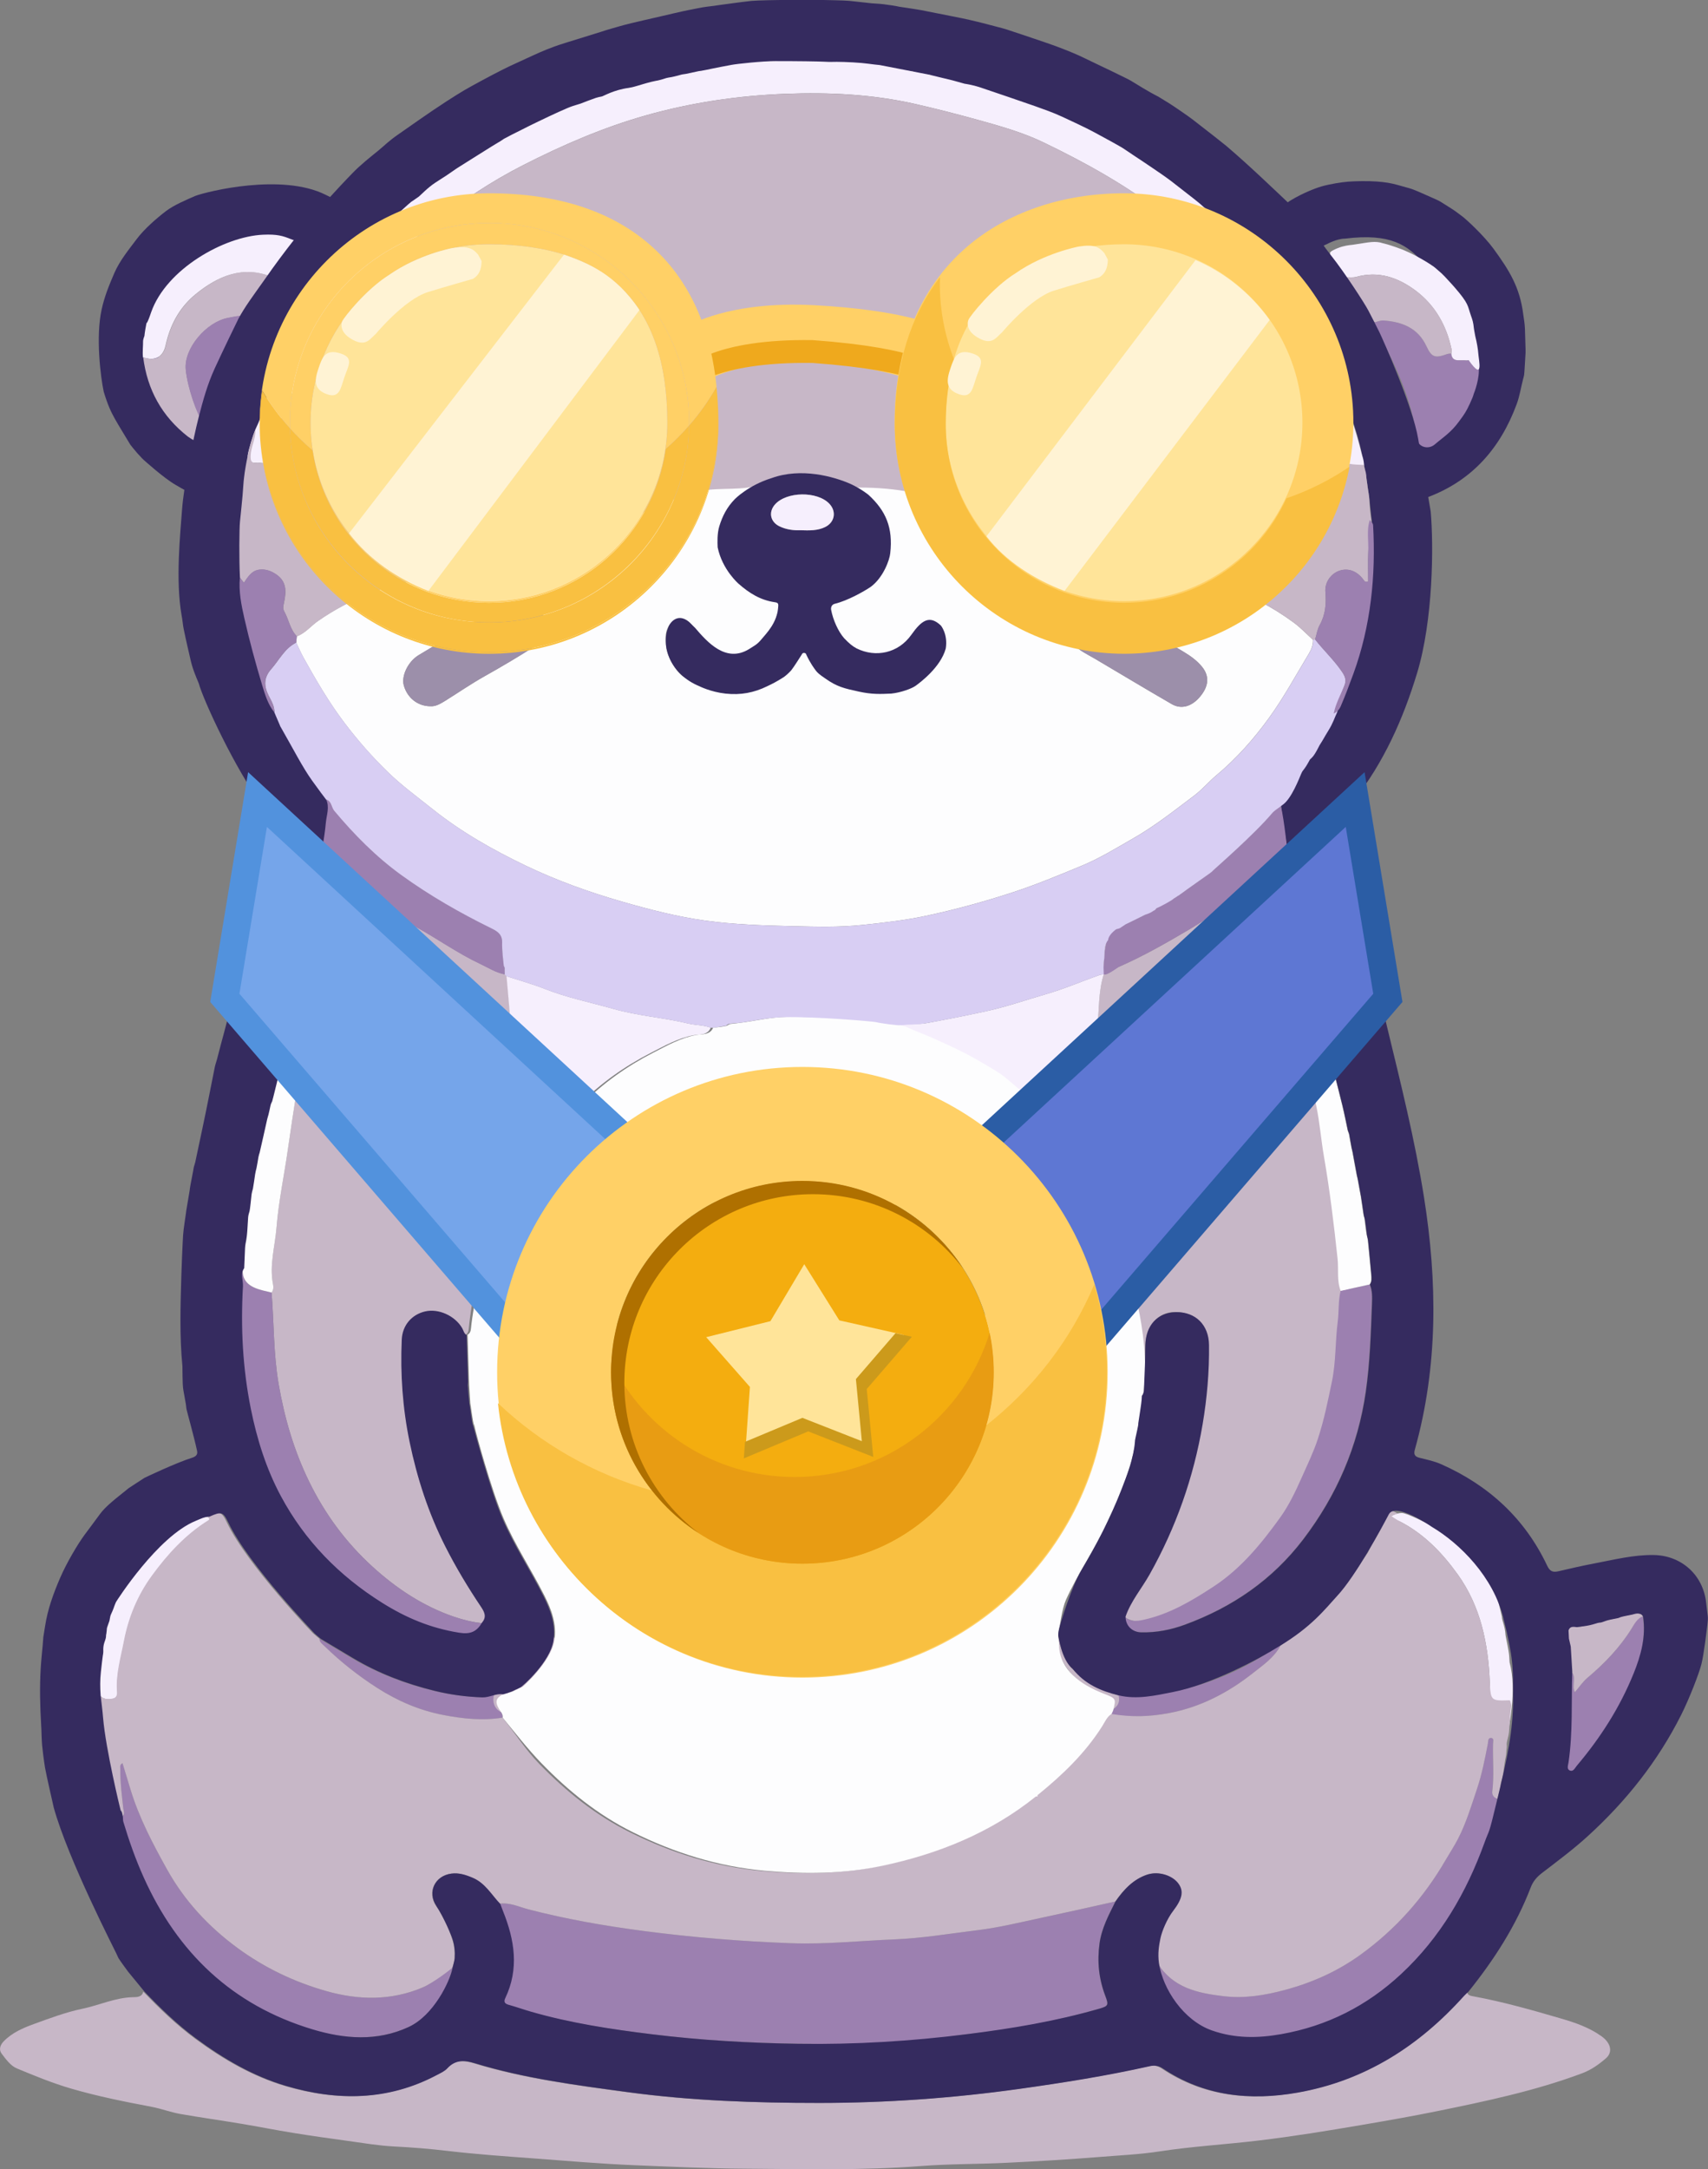 <?xml version="1.0" encoding="UTF-8"?>
<svg id="Layer_3" data-name="Layer 3" xmlns="http://www.w3.org/2000/svg" viewBox="0 0 497.29 631.42">
  <rect x="0" y="0" width="497.29" height="631.42" fill="#808080" stroke="none"/>
  <defs>
    <style>
      .cls-1 {
        fill: #9c8faa;
      }

      .cls-1, .cls-2, .cls-3, .cls-4, .cls-5, .cls-6, .cls-7, .cls-8, .cls-9, .cls-10, .cls-11, .cls-12, .cls-13, .cls-14, .cls-15, .cls-16 {
        stroke-width: 0px;
      }

      .cls-2 {
        fill: #cc9a1b;
      }

      .cls-3 {
        fill: #352b5f;
      }

      .cls-4 {
        fill: #d8cef3;
      }

      .cls-5 {
        fill: #e89c13;
      }

      .cls-6 {
        fill: #f6effd;
      }

      .cls-7 {
        fill: #f9c041;
      }

      .cls-8 {
        fill: #ffd066;
      }

      .cls-9 {
        fill: #efa91d;
      }

      .cls-10 {
        fill: #c7b7c7;
      }

      .cls-17 {
        fill: #5e77d3;
        stroke: #2b5da5;
      }

      .cls-17, .cls-18 {
        stroke-miterlimit: 10;
        stroke-width: 8px;
      }

      .cls-11 {
        fill: #f4ad0f;
      }

      .cls-12 {
        fill: #9c80b0;
      }

      .cls-18 {
        fill: #75a5ea;
        stroke: #5292dd;
      }

      .cls-13 {
        fill: #fff3d4;
      }

      .cls-14 {
        fill: #fdfdfe;
      }

      .cls-15 {
        fill: #ffe499;
      }

      .cls-16 {
        fill: #af7000;
      }
    </style>
  </defs>
  <g id="OSCAR_HIMSELF" data-name="OSCAR HIMSELF">
    <g id="Oscar_Left_Ear" data-name="Oscar Left Ear">
      <path class="cls-3" d="M58.98,125.97c-7.55-5.89-11.82-13.62-13.02-23.09-.17-1.45-.07-2.96.03-4.35.1-1.4.52-3.72,1.35-6.55,6.45-14.88,18.17-24.67,32.56-22.83,2.48.32,4.84,1.14,7.18,1.99.11.04.2.08.3.12,3.34-4.53,6.83-8.91,10.4-13.16-.76-.29-1.71-.77-3.02-1.42-12.75-6.34-34.35-.97-37.88.34-2.42,1.07-6.16,2.59-8.64,4.49s-6.18,5.06-8.44,8.08c-2.26,3.01-4.94,6.26-6.52,9.91s-2.86,6.84-3.67,10.5c-1.81,8.11-.3,19.92.6,24.07,1.25,4.08,2.14,5.87,3.24,7.85s2.94,4.91,4.4,7.37v.02c.8,1.08,1.78,2.17,2.01,2.47.23.29.65.71.97,1.05.31.34.55.65.98,1.02.43.37,5.88,5.32,9.35,7.31,2.09,1.19,4.1,2.5,6.47,3.1.08.02.15.05.23.07.27-5.95,1.08-11.8,2.36-17.52-.35-.17-.76-.44-1.25-.82Z"/>
      <path class="cls-10" d="M59.14,123.04c-.05.31-.1.63-.15.94-.03.8-.14.97-.26,1.58-.62,3.43-.88,3.71-4.02,1.53-7.55-5.89-11.82-13.62-13.02-23.09,3.43,1.22,5.83.02,6.59-3.45,1.31-5.94,4.01-11.05,8.77-14.93,6.49-5.28,13.79-8.52,22.29-4.94-2.54,3.8-5.08,7.59-7.61,11.39-1.77-.25-3.79.18-5.49.52-6.12,1.23-12.71,8.82-12.14,14.96.5,5.36,3.39,13.21,5.05,15.48Z"/>
      <path class="cls-6" d="M79.34,80.69c-8.5-3.58-15.87-.37-22.36,4.92-4.76,3.88-7.46,8.98-8.77,14.93-.76,3.46-3.17,4.67-6.59,3.45-.17-1.45.07-3.76.03-4.35s.14-1.16.4-1.86c.05-.74.48-3.26.58-3.63s.12.46,1.39-3.29c4.42-12.57,21.29-22.05,32.59-22.54,4.09-.18,5.74.34,8.05,1.27,4.1,1.66,4.38.49-.77,5.23-1.82,1.68-3.03,3.92-4.53,5.9Z"/>
      <path class="cls-12" d="M59.14,123.04c-1.78-2.26-4.58-10.16-5.08-15.53-.57-6.15,6.02-13.74,12.14-14.96,1.7-.34,3.81-.85,5.58-.6-2.29,4.78-4.65,9.54-6.86,14.36-2.15,4.69-3.84,9.54-4.8,14.63-.13.71-.13,1.61-.98,2.1Z"/>
    </g>
    <g id="Oscar_Right_Ear" data-name="Oscar Right Ear">
      <path class="cls-3" d="M385.16,71.64c.45-.3.98-.48,1.31-.65,0,0,2.82-1.53,5.15-1.53,13.27-1.64,18.21,1.88,22.89,7.18,8.1,8.89,11.14,15.31,11.89,20.05,3.83,16.16-5.48,25.62-5.48,25.62-2.04,2.53-3.95,4.09-7.06,5.72-1.04.42-1.95.65-2.65.54,1.32,5.54,2.39,11.11,3.24,16.69.25-.15.54-.27.86-.39,13.16-4.82,21.49-14.29,26.27-27.21.9-2.43,1.26-4.98,1.91-7.46,0,0,.16-.43.26-1.06.1-.63.28-4.28.42-6.42,0-.35,0-.71,0-1.06-.06-1.98-.14-4.39-.18-5.95-.05-1.57-.39-3.39-.49-4.2-.99-7.88-4.05-12.78-8.64-19.08-2.79-3.83-7.95-8.59-9.13-9.46-1.18-.87-2.12-1.65-3.93-2.75-1.81-1.11-2.51-1.65-3.35-2.01-.84-.36-2.67-1.21-3.53-1.57s-3.11-1.43-4.53-1.83-1.67-.47-3.5-.98c-1.83-.51-3.53-.81-6-.99-2.46-.19-6.41-.12-8.37.04-1.97.16-5.33.69-7.74,1.38s-7.12,2.69-10.27,4.9c-.1.07-.2.11-.3.14,3.98,3.9,7.62,8.03,10.95,12.36Z"/>
      <path class="cls-12" d="M427.84,117.73c-.89,1.93-1.42,2.78-2.98,4.86-2.42,3.36-4.68,4.67-7.15,6.8-1.93,1.62-4.85.71-5.16-1.68-1.43-11.16-6.11-21.11-11.24-30.91-.49-.93-1.26-1.8-1.08-2.99.89-.19,1.79-.59,2.65-.52,5.36.41,9.94,2.17,12.42,7.46,1.53,3.28,2.46,3.58,6.07,2.3.37-.13.81-.1,1.21-.15.08,1.38.8,2.01,2.19,1.97.96-.03,1.93.03,2.9.04,1.02.35,2.84,1.81,2.84,1.81.43,3.21-1.28,7.65-1.44,7.97-.19.71-.34,1.12-1.22,3.05Z"/>
      <path class="cls-6" d="M388.54,76.41c-.42-.57-.9-1.11-1.06-1.32s-.23-.97-.23-1.46,1.59-1.13,2.23-1.4c1.72-.69,3.19-.87,4.29-.97.42-.06.83-.13,1.25-.19,3.54-.52,5.37-1.03,7.66-.25.51.14,1.22.31,1.22.31,0,0,1.48.45,2.27.73.36.11.32.13.98.36,4.59,1.57,9.59,4.87,10.23,5.36s.66.52.94.77c2.25,1.88,2.5,2.39,4.33,4.32.25.29.57.63.82.92,4.27,4.92,3.78,5.36,4.79,8.25.47,1.34.68,1.88.88,3.82.07.65.15.74.38,2.14.53,2.14.8,3.88.89,5.1.15,2.12,1.62,8.19-2.76,2-.97-.02-1.93-.08-2.9-.04-1.39.05-2.11-.59-2.19-1.97.02-.41.13-.84.05-1.23-1.46-6.93-4.79-12.83-10.45-17.07-5.07-3.79-10.78-5.82-17.29-3.99-.93.26-1.98.1-2.97.13-.12-.09.13.15-.2-.37s-1.13-1.48-.84-1.12-.07-.22-.51-.7"/>
      <path class="cls-10" d="M391.92,80.74c.99-.03,2.04.13,2.97-.13,6.51-1.83,12.22.2,17.29,3.99,5.66,4.23,8.99,10.14,10.45,17.07.08.39-.03.82-.05,1.23-.41.05-.84.02-1.21.15-3.61,1.29-4.53.98-6.07-2.3-2.47-5.29-7.05-7.05-12.42-7.46-.87-.07-1.77.33-2.65.52-.78-.33-1.44-.84-1.78-1.62-1.8-4.04-4.09-7.78-6.53-11.45Z"/>
    </g>
    <g id="Oscar_Body" data-name="Oscar Body">
      <path class="cls-10" d="M41.7,579.72c4.72,4.91,9.58,9.63,15.09,13.69,8.03,5.92,16.57,10.92,26.13,13.76,14.93,4.43,29.7,4.37,43.85-3.12,1.1-.58,2.33-1.12,3.14-2,2.34-2.54,5.03-2.39,7.96-1.49,14.62,4.47,29.7,6.41,44.8,8.45,18.44,2.49,36.97,3.12,55.51,3.12,19.56,0,39.05-1.39,58.44-4.11,12.68-1.78,25.32-3.78,37.82-6.59,1.36-.31,2.56-.15,3.78.67,12.05,8.07,25.4,9.47,39.25,7.03,19.52-3.44,35.33-13.52,48.43-28.14.38-.42.82-.79,1.24-1.18.19,1.07,1.09,1.15,1.89,1.3,8.59,1.58,16.98,3.97,25.34,6.41,4.19,1.22,8.38,2.64,11.98,5.25,2.75,1.99,3.22,4.65,1.22,6.37-2.07,1.79-4.29,3.37-6.9,4.35-13.68,5.12-27.9,8.1-42.17,11.02-7.37,1.5-14.76,2.79-22.16,4.05-9.87,1.69-19.74,3.29-29.7,4.49-9.7,1.17-19.46,1.71-29.12,3.2-5.8.89-11.7,1.14-17.56,1.62-9.01.73-18.03,1.25-27.06,1.69-8.21.4-16.45.3-24.62.93-17.12,1.33-34.24.88-51.35.78-10.7-.06-21.41-.57-32.11-1.01-9.76-.4-19.51-1.24-29.26-1.97-8.5-.63-17-1.22-25.48-2.22-5.07-.6-10.22-1.01-15.35-1.27-4.53-.23-9.04-1.01-13.55-1.63-5.31-.73-10.61-1.47-15.9-2.33-5.06-.82-10.1-1.83-15.16-2.67-5.87-.98-11.76-1.8-17.62-2.83-2.82-.5-5.52-1.54-8.36-2.08-7.87-1.49-15.73-3.06-23.44-5.31-5.42-1.58-10.63-3.72-15.81-5.88-1.78-.74-3.18-2.66-4.42-4.3-.85-1.12-.45-2.5.63-3.6,2.46-2.51,5.61-3.87,8.79-5.02,4.65-1.69,9.34-3.45,14.16-4.45,4.9-1.02,9.52-3.24,14.65-3.35,1.05-.02,2.63.05,3.02-1.63Z"/>
      <path class="cls-10" d="M380.74,279.5c-.11-.47-3.99-18.86-5.52-28.64-2.88.44-4.76,1.82-6.72,3.46-7.05,5.9-14.27,11.52-22.22,16.2-6.69,3.95-13.42,7.8-20.55,10.92-3,1.31-3.48,1.04-3.43-2.18.03-1.9.88-3.74.34-5.67-1.44,1.81-.86,4.05-1.23,6.08-.23,1.28-.06,2.64-.06,3.96-1.59,5.04-1.31,10.32-1.87,15.48-1.12,10.29-1.07,20.69-2.51,30.96-.4,2.84.62,5.84-.99,8.55,0,2.65,1.69,4.59,2.84,6.75,2.57,4.8,4.95,9.66,6.69,14.85,1.53,4.56,2.72,9.17,3.76,13.86,1.78,8,4,15.88,2.75,24.25-.39,2.58-.5,5.29.01,7.93.78-.91.62-2.05.66-3.09.18-3.91.67-6.94.72-10.85.08-5.7,3.24-10.36,8.61-10.42,5.68-.06,9.49,3.74,9.56,9.53.1,7.76-.57,15.45-1.86,23.1-2.62,15.47-7.75,30.04-15.44,43.73-2.3,4.1-5.42,7.73-6.99,12.24,1.89,1.89,7,1.86,8.99,1.38,7.25-1.73,13.57-5.5,19.76-9.56,7.92-5.21,13.77-12.37,19.22-19.91,2.66-3.68,4.62-7.83,6.46-11.99,1.61-3.62,3.34-7.19,4.59-10.97,1.82-5.52,2.96-11.18,4.13-16.85,1.18-5.7.93-11.54,1.67-17.29.38-2.96.12-6.05.85-9.03-1.15-3.02-.56-6.23-.89-9.34-1.06-9.97-2.26-19.91-3.97-29.79-.85-4.89-1.21-9.88-2.24-14.73-1.95-9.16-2.66-18.5-4.25-27.71-.29-1.71-.48-3.41-.93-5.11-.41-1.56.89-2.34.85-5.43s-.69-4.21-.79-4.68Z"/>
      <path class="cls-10" d="M140.14,368.36c-.04.46-.19.74-.39,1.36s-.5,1.78-.61,2.36c-.23,1.19-.41,1.9-.41,1.9,0,0-.44,1.57-.66,2.1s-1.26,7.05-1.59,10.64c-.07.72-.23,1.47-.99,1.86-.79-.46-.9-1.35-1.31-2.05-2.09-3.57-6.32-5.44-10.25-4.51-3.85.91-6.6,4-6.78,8.23-.44,10,.26,19.96,2.29,29.76,2.18,10.53,5.49,20.71,10.37,30.35,3.08,6.08,6.58,11.9,10.38,17.56.97,1.45,1.78,2.94.38,4.6-2.88-.33-5.66-.97-8.42-1.92-9.03-3.1-16.8-8.28-23.75-14.62-7.72-7.04-13.84-15.35-18.44-24.8-4.4-9.04-7.16-18.54-8.85-28.41-1.5-8.78-1.32-17.69-2.04-26.53.55-.73.59-1.6.43-2.4-1.13-5.61.57-11.06,1.01-16.56.62-7.76,2.28-15.41,3.36-23.11,1.51-10.75,3.35-21.45,4.85-32.2,1.17-8.39,2.1-16.8,1.86-25.29-.02-.82.14-1.73-.97-2.03-.02-.34-.08-.09-.05-1.01s.54-2,.62-2.47.09-.94.32-1.95.71-3.11.76-3.53.08-.39.18-1.47.77-3.69.8-4.03.07-.66.15-1.47.78-4.18.82-4.54.07-.64.11-.97c1.65-1.59.34-4.15,1.81-5.88,2.05,2.42,3.92,4.84,6,7.07,5.74,6.17,12.36,11.24,19.76,15.27,6.39,3.48,12.32,7.78,18.92,10.88,2.37,1.11,4.61,2.58,7.25,3.08.17.17.34.34.51.51.5,6.11,1.16,12.2,1.46,18.32.24,4.97.83,9.91,1.22,14.86.65,8.25,1.56,16.49,1.84,24.77-2.66,4.73-8.61,16.49-7.56,14.42s-2.15,3.91-2.73,6.08c-.05.34.02.41-.15,1.02s-.38.45-.49.98c-.18.76-.24.92-.47,2.04s-.34.74-.53,1.73Z"/>
      <path class="cls-12" d="M145.22,554.16c3.09-.51,5.88.9,8.69,1.63,11.02,2.86,22.18,4.8,33.46,6.28,14.33,1.88,28.66,3.05,43.11,3.57,10.01.36,19.87-.72,29.8-1.11,8.22-.33,16.32-1.7,24.46-2.7,6.07-.75,12.06-2.21,18.06-3.5,7.2-1.55,14.75-3.21,21.93-4.84-1.95,3.92-4.02,7.73-4.64,12.23-.72,5.26-.2,10.25,1.66,15.17,1.06,2.79.93,3.04-1.83,3.83-12.57,3.61-23.55,5.76-38.75,7.43-18.82,2.78-32.62,2.96-49.02,2.73-14.3-.21-28.57-1.03-42.78-2.78-11.89-1.46-23.7-3.25-35.23-6.58-2.15-.62-4.27-1.38-6.43-1.98-1.14-.31-1.58-.82-1.04-1.95,4.09-8.56,2.71-16.97-.66-25.34-.28-.69-.53-1.39-.79-2.09Z"/>
      <path class="cls-12" d="M336.99,571.38c4.43,7.19,11.56,8.75,19.24,9.66,6.18.73,12.06-.26,17.91-1.83,7.89-2.11,15.24-5.39,21.92-10.21,10.32-7.45,18.54-16.73,24.9-27.72,1.16-2.01,2.45-3.93,3.52-6.01,2.39-4.64,3.87-9.58,5.52-14.5,1.46-4.36,2.32-8.76,3.18-13.21.13-.66-.02-1.79,1.01-1.68.84.09.52,1.1.5,1.7-.12,4.65.35,9.3-.23,13.94-.11.91.38,1.68,1.45,1.88-.5,4.5-1.39,10.09-2.91,14.29-5.27,14.59-12.86,27.69-24.33,38.36-9.95,9.25-21.49,15.11-34.9,17.48-6.86,1.21-13.49,1.26-20.14-1.07-8.28-2.9-16.18-12.74-16.63-21.09Z"/>
      <path class="cls-12" d="M35.33,528.84c1.19-.56.66-1.56.57-2.4-.41-3.79-.92-7.56-.87-11.38,0-.6-.27-1.35.64-1.81.79,2.61,1.57,5.16,2.35,7.72,2.5,8.2,6.48,15.76,10.62,23.19,5.11,9.17,12.1,16.71,20.61,22.94,7.87,5.76,16.5,9.86,25.8,12.49,9.39,2.66,18.83,2.81,27.99-1.06,3.05-1.29,6.26-4.31,8.84-6.39-1.01,5.65-5.68,14.55-13.01,17.92-9.21,4.24-19.05,3.43-28.41.6-23.27-7.03-39.2-22.25-49.08-44.23-2.36-5.25-4.26-10.64-5.91-16.13-.14-.45-.09-.96-.14-1.45Z"/>
      <path class="cls-12" d="M327.3,470.5c1.89,1.89,4.35,1.31,6.35.83,7.25-1.73,13.57-5.5,19.76-9.56,7.92-5.21,13.77-12.37,19.22-19.91,2.66-3.68,4.62-7.83,6.46-11.99,1.61-3.62,3.34-7.19,4.59-10.97,1.82-5.52,2.96-11.18,4.13-16.85,1.18-5.7.93-11.54,1.67-17.29.38-2.96.12-6.05.85-9.03,2.71-.62,5.73-1.24,8.44-1.86.75,1.82.68,3.78.61,5.64-.32,8.55-.58,17.12-1.8,25.61-2.29,15.9-8.46,30.13-18.19,42.91-9.01,11.83-20.69,19.8-34.51,24.87-4.09,1.5-8.32,2.32-12.69,2.22-2.72-.06-4.93-2.05-4.87-4.63Z"/>
      <path class="cls-12" d="M79.07,376.24c.72,8.84.54,17.74,2.04,26.53,1.69,9.87,4.45,19.37,8.85,28.41,4.6,9.45,10.72,17.76,18.44,24.8,6.95,6.34,14.73,11.52,23.75,14.62,2.76.95,5.54,1.6,8.42,1.92-1.55,2.67-3.42,3.56-6.81,3.01-8.29-1.34-15.87-4.58-22.94-9.01-12.49-7.83-22.52-18.04-29.51-31.09-4.26-7.97-6.94-16.51-8.72-25.35-2.38-11.8-2.99-23.7-2.3-35.7.1-1.76-.85-3.59.36-5.27-.31,4.27,2.53,5.68,5.96,6.54.79.2,1.67.4,2.46.59Z"/>
      <path class="cls-14" d="M79.07,376.24c-.79-.2-1.67-.39-2.46-.59-3.43-.87-6.26-2.28-5.96-6.54.08-1.94.12-4.45.25-5.82s.27-1.81.34-2.34.21-1.28.24-1.86.05-.54.08-.98.1-3.05.24-3.84.34-1.17.42-1.81.46-4.01.56-4.69.19-1.02.41-1.81.55-3.47.64-4.17.31-1.3.4-1.81.42-2.58.56-3.19.24-.82.36-1.32,2.02-9.04,2.18-9.66.2-.54.37-1.32.42-2.17.6-2.68q.29-.94.47-1.65c.17-.71,7.15-28.82,7.25-29.28s.29-.94.36-1.3.54-2.59.65-3.2.28-.99.34-1.3.45-1.89.58-2.36.47-1.38.52-1.72.17-1.15.21-1.58c.03-.3.09-.96.21-1.29s.08-.64.17-1.25c.13-.24.19-1.05.26-1.32s.14-.59.21-.89c1.11.3,1.03,1.21,1.05,2.03.24,8.49-.68,16.9-1.86,25.29-1.5,10.75-3.34,21.45-4.85,32.2-1.08,7.71-2.74,15.36-3.36,23.11-.44,5.5-2.13,10.95-1.01,16.56.16.8.12,1.67-.43,2.4Z"/>
      <path class="cls-14" d="M381.54,284.18c.15.74.42,2.03.49,2.49s.36,1.05.43,1.53,5.56,22.33,8.32,33.5c.59,2.41,1.44,6.62,1.58,7.28s.34.8.43,1.31.52,3.16.65,3.67.24.9.31,1.33,1.13,6.31,1.26,6.83.18.68.27,1.17.57,3.19.67,3.67.18.87.25,1.34.69,4.59.76,5.15.26.85.32,1.33.47,3.99.63,4.68.29,1.07.36,1.82.65,6.5.93,9.76c.08.97.19,1.97-.43,2.85-2.71.62-5.73,1.24-8.44,1.86-1.15-3.02-.56-6.23-.89-9.33-1.06-9.97-2.26-19.91-3.97-29.79-.85-4.89-1.21-9.88-2.24-14.73-1.95-9.16-2.66-18.5-4.25-27.71-.29-1.71-.48-3.41-.93-5.11-.41-1.56,2.4-4.13,3.5-4.87"/>
      <path class="cls-12" d="M478.3,470.49c.91,5.86-.47,11.81-2.61,17.13-3.98,9.85-9.66,18.69-16.51,26.79-.56.66-1.04,1.95-2.11,1.47-.9-.4-1.41-.21-.79-2.84,1.31-8.83.81-17.72,1.1-26.59,1.83,1.72.11,4.09,1.14,6.13,1.24-1.45,2.26-3,3.62-4.14,4.98-4.21,9.45-8.82,12.91-14.39.8-1.28,1.38-3.07,3.25-3.55Z"/>
      <path class="cls-6" d="M405.12,441.29c-.67.88,1.72,1.19,2.59,1.65,6.94,3.61,12.2,9.07,16.69,15.32,6.73,9.37,8.9,20.16,9.36,31.4.22,5.42-.06,16.49,5.23,16.32.09-3.53,2.84-13.43.53-22.11-.04-.6-.02-.36-.11-1.79s-.89-5.11-1.01-5.75,0,0-.15-1.3-.52-2.41-.77-3.26-.14-.82-.21-1.23c-.72-3.08-.97-4.31-1.81-6.4-1.45-3.61-2.32-5.47-4.96-8.52,0,0-1.6-1.91-1.76-2.09s-.75-.84-.96-1.06-2.13-2.14-2.48-2.48-.57-.58-1.06-.97-.92-.73-1.59-1.26-2.38-1.69-2.7-1.91-2.97-1.62-3.55-1.94-6.97-3.59-8.26-3.5c-1.55-.02-3.04.88-3.04.88"/>
      <path class="cls-6" d="M60.65,441.48c-.19.39.98.58.11,1.12-6.65,4.15-11.85,9.84-16.41,16.09-4.15,5.69-6.83,12.1-8.16,19.06-.93,4.88-2.4,9.67-2.01,14.73.07.86-.1,1.73-1.12,1.97-1.51.35-2.95.29-4.08-.99-.16-2.27-.1-5.67.08-6.81s.44-3.81.44-3.81c0,0,.1-.5.1-.78s.14-1.21.16-1.5.05-1.19.16-1.93.58-1.91.62-2.25.07-.54.1-.82.06-.57.12-.99.07-.38.14-.94.54-1.4.62-1.76.16-1.15.38-1.73.48-.93.57-1.29.12-.64.33-1.24.36-.54.66-1.27,4.73-16.75,23.18-23.62c1.3-.53,2.55-1.23,4.02-1.23Z"/>
      <path class="cls-12" d="M146.07,493.14c-2.52,1.07-2.3,2.55-.8,4.43.52.65,1.19,1.41,1.05,2.42-5.81.96-11.56.33-17.28-.77-6.91-1.33-13.28-4.08-19.19-7.86-5.52-3.53-10.64-7.58-15.34-12.15-.64-.62-1.48-1.13-1.5-2.19,3.11,1.86,6.22,3.73,9.34,5.59,7.46,4.45,15.47,7.5,23.91,9.56,4.53,1.11,9.08,1.71,13.73,1.87,2.12.07,3.97-1.23,6.09-.89Z"/>
      <path class="cls-12" d="M322.89,498.99c.15-.33.3-.67.45-1,1.92-.95,2.61-2.44,2-4.51,4.91.53,10.54.04,15.72-.98,11.21-2.2,21.47-6.67,30.82-13.24.25-.17.62-.16.94-.23-1.85,3.48-5.07,5.66-8.01,7.98-7.22,5.71-15.26,9.92-24.4,11.64-5.8,1.09-11.66,1.31-17.52.34Z"/>
      <path class="cls-10" d="M478.3,470.49c-1.65.63-2.46,2.27-3.25,3.55-3.46,5.57-7.93,10.18-12.91,14.39-1.36,1.15-2.37,2.7-3.62,4.14-1.02-2.04.69-4.42-1.14-6.13-.14-2.4-.19-6.17-.43-7.2s-.42-1.52-.54-2.29-.41-1.48-.12-2.4,1.61-1.27,2.48-1.1,1.86,0,2.69-.21,2.47-.7,3.25-.82.52-.08.78-.11c.98-.31.9-.37,1.77-.56s2.4-.53,2.95-.66,1.06-.32,1.06-.32c0,0,2.62-.64,2.95-.68s.88-.22.98-.23,2.6-.79,3.09.64Z"/>
      <path class="cls-10" d="M325.65,493.49c.61,2.07-.4,3.55-2.32,4.5.88-3.46.91-3.52-2.81-4.96-6.58-2.55-10.89-7.15-12.93-13.88-.31-1.01.39-3.08.47-3.06.14.19.98,6.75,4.13,9.66,4.11,4.21,7.67,5.85,13.46,7.75Z"/>
      <path class="cls-10" d="M143.87,493.24c-.61,2.07.05,4.15,1.97,5.1-.88-3.46-.44-3.68,3.28-5.12,6.58-2.55,10.89-7.15,12.93-13.88.31-1.01-.76-2.98-.84-2.96-.14.19-1.41,6.19-4.55,9.1-4.11,4.21-6.99,5.86-12.79,7.77Z"/>
      <path class="cls-10" d="M341.14,556.16c1.07-1.73,3.11-5.7,1.56-7.88-1.72-2.44-5.41-3.73-8.98-2.53-3.98,1.54-6.59,4.28-9,7.74-7.18,1.63-14.73,3.29-21.93,4.84-6,1.29-11.99,2.75-18.06,3.5-8.14,1-16.24,2.37-24.46,2.7-9.93.4-19.79,1.47-29.8,1.11-14.45-.52-28.78-1.69-43.11-3.57-11.29-1.48-22.44-3.42-33.46-6.28-2.82-.73-5.61-2.14-8.69-1.63-2.54-2.66-4.37-6.06-7.99-7.6-2.01-.86-3.63-1.47-5.86-1.18-4.81.63-7.08,5.41-4.38,9.41,3.26,4.82,4.76,9.82,4.86,10.2s.2.73.34,1.55.3,2.09.21,3.23c-.03.31-.23,2.08-.83,3.1-.31.38-5.47,4.36-8.52,5.65-9.15,3.87-18.59,3.72-27.99,1.06-9.31-2.64-17.93-6.73-25.8-12.49-8.51-6.23-15.51-13.77-20.61-22.94-4.14-7.43-8.12-14.98-10.62-23.19-.78-2.56-1.56-5.11-2.35-7.72-.92.47-.63,1.22-.64,1.81-.05,3.82.46,7.6.87,11.38.09.84.62,1.84-.57,2.4-.06-.3-.11-.57-.17-.89s-.46-1.01-.56-1.26c-.05-.13-4.27-17.52-5.02-26.66-.18-2.21-.48-4.42-.72-6.62,1.13,1.28,2.57,1.34,4.08.99,1.02-.24,1.18-1.11,1.12-1.97-.39-5.06,1.08-9.85,2.01-14.73,1.33-6.96,4-13.37,8.16-19.06,4.56-6.25,9.76-11.94,16.41-16.09.87-.54-.3-.73-.11-1.12,3.5-1.58,4.01-1.41,5.51,1.72,6.02,12.56,25.35,32.53,25.06,32.24s.67.61,1.1.95.54.44.81.67c.02,1.06.87,1.57,1.5,2.19,4.7,4.57,9.82,8.62,15.34,12.15,5.91,3.78,12.27,6.53,19.19,7.86,5.71,1.1,11.46,1.73,17.27.77,3.61,4.41,6.62,9.26,10.64,13.4,7.83,8.06,16.46,15.01,26.51,20,12.1,6.01,24.78,10,38.4,11.24,11.51,1.04,22.92.95,34.16-1.42,16.41-3.46,31.72-9.64,44.96-20.31,7.35-5.92,14.12-12.34,19.21-20.39.78-1.24,2.05-2.76,3.41-3.58,5.86.96,11.01.82,16.81-.27,9.14-1.72,17.18-5.93,24.4-11.64,2.94-2.32,6.16-4.5,8.01-7.98,0,0,3.49-2.57,4.79-3.69s4.7-4,6.08-5.45,6.09-6.37,7.23-7.82,3.69-4.66,4.32-5.6l2.99-4.5c1.81-3.77,4.32-7.17,5.7-11.19.57-1.65,2.01-.83,2.98-.19-.51.19-1.78.61-1.78.71s1.72,1.19,2.59,1.65c6.94,3.61,12.2,9.07,16.69,15.32,6.73,9.37,8.9,20.16,9.36,31.4.22,5.42.39,5.43,5.69,5.26,0,0,.22-.02.24.15,0,0,.34,1.18.33,1.42s-.18,1.41-.32,2.49.02,1.29-.11,2.02-.07.89-.15,1.96-.05,1.41-.45,3.01-.31,1.57-.31,1.93c.07.79-.06.98-.09,1.59s-.02.34-.06.98-.27,1.37-.41,2.4-.36,2.41-.43,3.17-.35,1.66-.58,2.48-.08.31-.23,1.42-.35,1.83-.59,2.61-.19.72-.25,1.03c-1.08-.2-1.69-1.14-1.58-2.05.58-4.64.11-9.3.23-13.94.01-.6.34-1.61-.5-1.7-1.03-.11-.88,1.02-1.01,1.68-.86,4.45-1.72,8.86-3.18,13.21-1.65,4.92-3.13,9.86-5.52,14.5-1.07,2.07-2.35,4-3.52,6.01-6.36,10.99-14.58,20.27-24.9,27.72-6.68,4.82-14.03,8.09-21.92,10.21-5.85,1.57-11.73,2.56-17.91,1.83-7.68-.91-14.81-2.47-19.24-9.66-.4-1.96-.41-3.82,0-5.89.73-4.31,3.08-7.6,4.15-9.33Z"/>
      <path class="cls-6" d="M147.47,284.15c3.74,1.22,7.55,2.27,11.2,3.71,6.47,2.55,13.27,3.91,19.92,5.8,7.16,2.03,14.59,2.55,21.8,4.26,2.13.51,4.43.41,6.54,1.22-.9,2.3-3.35,1.9-4.92,2.19-4.63.85-8.57,3.12-12.59,5.18-7.55,3.87-14.4,8.73-20.47,14.75-5.68,5.64-11.8,10.82-15.34,18.26-.4.85-.19,2.3-1.62,2.56-.28-8.28-1.19-16.52-1.84-24.77-.39-4.95-.98-9.89-1.22-14.86-.3-6.12-.95-12.21-1.46-18.32Z"/>
      <path class="cls-6" d="M260.53,298.63c4.99-1.04,6.35-.3,9.1-.8,5.82-1.05,11.61-2.21,17.39-3.46,5.91-1.28,11.57-3.26,17.33-4.93,5.36-1.54,10.52-3.75,15.78-5.64.38-.14.82-.12,1.23-.17-1.59,5.04-1.31,10.32-1.87,15.48-1.12,10.29-1.07,20.69-2.51,30.96-.4,2.84.62,5.84-.99,8.55-2.13-.53-2.64-2.64-3.56-4.11-2.48-3.97-5.59-7.27-8.83-10.6-3.42-3.51-7.29-6.46-10.95-9.64-2.28-1.99-5.04-3.45-7.67-5.01-4.52-2.69-9.29-4.89-14.1-7.02-2.73-1.21-5.05-1.34-7.73-2.59-.37-.17-2.25-.81-2.6-1.02Z"/>
      <path class="cls-14" d="M333.42,398.21c-.11-9.47-1.67-16.21-3.44-24.21-1.04-4.69-2.23-9.3-3.76-13.86-1.74-5.19-4.12-10.05-6.69-14.85-1.15-2.15-2.85-4.1-2.84-6.75-2.13-.53-2.64-2.64-3.56-4.11-2.48-3.97-5.59-7.27-8.83-10.6-3.42-3.51-7.29-6.46-10.95-9.64-2.28-1.99-5.04-3.45-7.67-5.01-4.52-2.69-9.29-4.89-14.1-7.02-2.73-1.21-5.06-2.01-7.74-3.26-.37-.17-1.45-.28-1.8-.48-1.16-.15-2.27-.52-2.74-.59s-.49-.29-3.45-.76c-.75-.12-17.47-1.29-26.96-1.08-4.1.09-8.05.95-12.05,1.55-1.39.21-3.82.48-4.18.52s-.83.41-1,.5c-.17.09-2.63.56-4,.51-.9,2.3-3.35,1.9-4.92,2.19-4.63.85-8.57,3.12-12.59,5.18-7.55,3.87-14.4,8.73-20.47,14.75-5.68,5.64-11.8,10.82-15.34,18.26-.4.85-.19,2.3-1.62,2.56-2.66,4.73-7.24,13.76-7.56,14.41s-2.63,5.41-2.73,6.09,0,.58-.15,1.02-.41.78-.49.98-.47,2.04-.47,2.04c0,0-.32,1.23-.45,1.73-.14.55-.33,1.14-.57,1.98-.26.94-.36,1.27-.5,2.09-.15.9-.25,1.14-.34,1.55-.06.26-.55,1.56-.66,2.1s-1.34,7.05-1.67,10.64c-.07.72-.23,1.47-.99,1.86.14,4.49.41,13.19.41,13.46s0,.47.04,1.04.28,4.65.34,5.4.31,1.69.18,1.09.63,4.59.77,4.92.24.44.42,1.37c.14.86,4.68,17.78,8.33,26.25,3.35,7.79,8.06,14.87,11.87,22.42,2.07,4.11,3.67,8.35,2.9,13.12-.99,6.09-9.06,13.39-9.35,13.5s-1.11.39-1.46.66-.3.12-.72.37-.63.21-1.31.51-1.17.3-1.75.45c-2.52,1.07-2.75,2.35-1.51,4.41.52.85,1.19,1.5,1.05,2.51,3.61,4.41,7.33,9.19,11.35,13.33,7.83,8.06,16.46,15.01,26.51,20,12.1,6.01,24.78,10,38.4,11.24,11.51,1.04,22.92.95,34.16-1.42,16.36-3.45,31.62-9.6,44.83-20.2h.47v-.38c7.22-5.85,13.86-12.19,18.87-20.12.78-1.24,1.34-2.69,2.7-3.51.15-.33.3-.67.45-1,.88-3.46.91-3.52-2.81-4.96-6.58-2.55-12.67-6.86-12.93-13.88-.06-1.55-.19-2.14-.24-3.06.01-.94.4-2.5.42-2.59s.73-5.3,1.82-7.73c3.39-7.57,8.08-14.19,11.64-21.78,3.13-6.68,4.88-10.42,7.09-17.44.38-1.2.35-1.61.87-3.4.05-.31.79-3.34.97-4.64.18-1.29.69-2.92.82-3.99.14-1.06-.07.45.07-.76.14-1.2.73-3.27.89-6.24.04-.66.02-.42.04-.66.28-1.78.75-5.99.72-8.59Z"/>
      <path id="Oscar_Body_Outline" data-name="Oscar Body Outline" class="cls-3" d="M53,148.38c-.52,7.17-1.92,20.42-.14,30.65.12.72.21,1.17.35,2.29.05.35.06.46.12.95.06.49,1.12,5.45,1.74,7.99s.57,3.43,2.81,8.68c1.18,4.51,10.57,25.04,18.82,36.01,1.88,2.51.36,6.45.26,7.72-.11,1.27-.16.97-.21,1.49s-.67,3.53-.67,3.53c-.05.65-.09,1.26-.14,1.91-.92,6.04-1.47,8.5-2.18,12.71-.82,4.88-3.03,14.28-3.07,14.46-.04.19-.36,1.31-.45,1.68s-.11.59-.14.85c-.49,4.6-1.95,8.89-2.91,13.39-1.12,5.26-2.69,10.33-3.98,15.55-.13.54-.33,1.03-.48,1.6-.15.56-.16.6-.2.81-.03.21-1.15,5.8-1.73,8.7-1.25,6.34-2.62,12.66-3.96,18.98-.12.54-.37,1.13-.44,1.55-.07.42-.15.74-.18,1.02s-.79,4.02-.92,4.96c-.05.44-.06.5-.1.78-.04.27-.71,4.21-.84,4.99-.13.79-.16.84-.21,1.43-.05.59-.72,4.47-.85,6.55s-.07,1.36-.13,2.45c-.06,1.09-.28,6.13-.37,9.19-.26,8.82-.54,17.63.31,26.44.01,1.7.05,4.03.09,4.97.04.94.08,1.01.11,1.45.03.45.69,3.83.79,4.55.1.72.14,1.04.18,1.45.05.41,2.23,8.12,3.1,12.24.24,1.13-.46,1.66-1.44,1.97-4.83,1.52-13.78,5.8-13.92,5.88-.14.08-.37.24-.48.32-.11.08-3.77,2.43-4.04,2.63-.27.2-3.6,2.9-3.6,2.9-.52.45-3.3,2.61-4.79,4.66s-2.35,3.17-4.45,6-5.29,8.29-7.11,12.48c-1.99,4.59-3.69,9.26-4.44,14.23-.16,1.05-.24,1.48-.5,3.13-.05.81-.14,1.61-.19,2.42-.21,2.4-.44,4.4-.57,6.61-.33,5.53-.2,11.02.13,16.54.07,1.22.09,1.67.12,2.96.02,1.29.13,2.28.16,2.95.04.67.52,4.53.84,6.47s2.54,11.63,2.54,11.63c4.12,14.99,18,41.94,18.2,42.44.21.5.34.78.61,1.33.27.55,2.85,4.03,2.85,4.03,1.58,1.93,3.17,3.86,4.75,5.79,4.72,4.91,9.58,9.63,15.09,13.69,8.03,5.92,16.57,10.92,26.13,13.76,14.93,4.43,29.7,4.37,43.85-3.12,1.1-.58,2.33-1.12,3.14-2,2.34-2.54,5.03-2.39,7.96-1.49,14.62,4.47,29.7,6.41,44.8,8.45,18.44,2.49,36.97,3.12,55.51,3.12,19.56,0,39.05-1.39,58.44-4.11,12.68-1.78,25.32-3.78,37.82-6.59,1.36-.31,2.56-.15,3.78.67,12.05,8.07,25.4,9.47,39.25,7.03,19.52-3.44,35.33-13.52,48.43-28.14.38-.42.82-.79,1.24-1.18,7.47-9.28,13.88-19.2,18.17-30.38.68-1.79,1.77-3.06,3.28-4.22,4.53-3.48,9.14-6.9,13.35-10.74,11.14-10.15,20.4-21.78,27.2-35.32,2.38-4.75,5.13-11.83,5.87-14.71.75-2.89,1.61-10.37,1.75-11.55.14-1.18.17-1.77.11-2.4s-.33-2.63-.47-3.95c-.85-8.05-7.16-13.78-15.28-13.9-5.88-.09-11.55,1.37-17.26,2.45-3.51.66-6.99,1.47-10.47,2.28-1.59.37-2.48.06-3.27-1.61-6.49-13.74-16.99-23.37-30.79-29.52-2.06-.92-4.27-1.37-6.43-1.91-1.33-.34-1.7-.99-1.32-2.35,6.8-24.28,6.58-48.87,2.67-73.49-2.66-16.75-6.79-33.22-10.78-49.7-2.99-12.37-5.57-24.83-7.96-37.32-1.35-7.02-2.33-14.11-3.6-21.15-.5-2.8.06-4.96,1.9-7.29,8.7-11.04,14.34-23.66,18.41-37.04,4.7-15.43,4.87-37.03,3.98-47.13l-3.65-21.14c-1.57-9.48-10.36-29.1-11.23-30.91-.88-1.81-2.18-4.32-3.27-6.42-1.09-2.11-6.92-11.08-10.88-16.06s-6.13-9.35-11.4-14.32-12.48-11.92-19.06-17.52l-3.38-2.69s-5.33-4.15-6.5-5.06c-1.17-.91-5.59-3.94-6.79-4.68-1.2-.74-3.16-1.94-3.16-1.94-2.71-1.34-6.57-3.77-7.84-4.54-.41-.25-1.07-.62-2.62-1.35-1.02-.48-1.51-.72-2.14-1.05-.63-.33-2.7-1.29-3.9-1.87-1.21-.58-4.77-2.29-4.77-2.29-2.3-1.17-6.03-2.65-8.73-3.65-2.7-1-13.06-4.43-14.04-4.76-.99-.33-1.61-.45-2.92-.81-1.31-.36-2.54-.67-3.98-1.04-1.44-.38-1.92-.46-4-.97-2.08-.5-7.85-1.58-14.01-2.82-1.21-.24-6.51-1.02-6.51-1.02-.76-.19-2.79-.52-4.45-.71-1.66-.19-2.41-.19-3.51-.28s-4.6-.54-6.49-.71c-1.89-.17-6.41-.21-7.5-.25-1.09-.04-10.09-.02-11.55-.02s-8.02.13-9.5.28c-1.48.15-4.13.51-5.06.63-.93.12-3.14.41-3.99.54-.86.13-2.56.38-3.89.52s-4.18.77-5.5,1.01c-1.32.24-7.52,1.7-7.52,1.7-2.2.48-9.01,2.09-9.01,2.09-2.42.57-4.2,1.14-5.61,1.52-1.41.38-2.37.73-3.33,1.03-.78.25-8.96,2.78-10.02,3.11-1.05.32-2.78.85-5.51,1.93-2.73,1.08-5.34,2.37-9.55,4.28-4.21,1.91-9.98,5.08-9.98,5.08-4.21,2.3-4.89,2.64-9.8,5.8s-11.36,7.77-14.14,9.69-3.85,3.13-5.84,4.75c-1.99,1.62-5.09,4.04-7.46,6.52s-13.74,13.94-25.53,30.93c-3.48,4.92-5.68,7.81-7.61,11.39-.77,1.54-4.65,9.54-6.86,14.36-2.15,4.69-3.39,9.14-4.8,14.63s-4.24,19.41-4.76,26.58ZM78.44,114.17c1.14-3.16,4.62-9.91,7.33-14.66,0,0,2.07-3.86,3.19-5.41,1.12-1.55,5.2-7.16,5.92-8.14.71-.98,2.73-3.48,3.91-4.84,1.19-1.36,7.75-9.21,7.75-9.21,4.17-4.25,6.35-6.49,9.6-9.82,1.94-1.73,4.77-3.75,6.2-4.79,1.43-1.04,8.33-6.53,8.71-6.84.38-.31,1.99-1.22,2.76-1.66.76-.44,6.06-3.75,11.62-7.26.25-.11.5-.22.75-.33,4.55-2.4,5.89-3.53,8.96-5.04,4.95-2.07,9.24-4.24,14.3-5.96.31-.09.6-.17.93-.26.33-.09.79-.33,1.03-.45.24-.12.98-.32,1.2-.39.22-.06,1.11-.49,1.3-.58.19-.09,1.14-.27,1.7-.4,2.41-1.45,5.08-2.09,7.82-2.5.31-.06.52-.1.94-.18.42-.08,2.61-.73,3.05-.86.43-.13.74-.14.94-.16.21-.02,2.21-.67,2.56-.79.35-.11.15-.04.95-.15.8-.11,2.25-.62,2.55-.72.3-.1,1.25-.24,1.45-.27s2.76-.68,2.98-.74c.22-.06,1.05-.16,1.21-.19.16-.02,3.32-.71,3.78-.81.46-.1.64-.1.76-.1.12,0,4.72-.82,5.24-.91s.59-.09.74-.11c.15-.02,7.59-1.1,11.39-1.54,1.93-.23,3.93-.44,5.89-.03,4.63-.25,9.25-.22,13.88.02,6.69.09,14.94,1.19,17.25,1.59s2.75.6,5.54.96c.41.05,0,0,1.24.14,1.38.6,2.51.74,4.25.87.25.04.5.07.75.11,1.33.68,2.34,1.15,3.02,1.03.48.08,1.04.27,1.52.35.95.21,1.32.4,2.4.6.31.06.67.23.99.28,1.13.36,1.45.36,2.44.71.31.06.92.19,1.24.25,1.17-.28,1.8.28,2.89.46.31.06.82.46,1.13.52,1.84.74,2.4.92,4.73,1.66.42.09.64.3,1.06.39,1.19.38.99.38,1.87.78.42.09.78.16,1.2.25.78.28,1.02.46,1.73.64.4.12.73.24,1.13.35q.46.25.92.42c.31.08.72.24,1.02.32.67.39.95.21,1.66.56.31.09.58.19.88.28q.64.21,1.62.67c.31.09.75.23,1.06.32,1.26.15,1.46.53,2.79,1.13.4.12,1.11.65,1.52.78q.6.28,1.2.67c.26.08.55.14.81.21q.53.32,1.2.64c.25.09.85.47,1.09.56,2.22,1.16,2.72,1.2,5.05,2.33.23.14.34.25.56.39,1.45.81,2.65,1.41,4.24,2.4.14,0,.56.28.56.28q.49.32.99.6c.76.41,1.4,1.11,2.15,1.52,2.15.89,3.07,1.76,5.58,3.49,1.78,1.21,3.8,2.57,5.58,3.78q1.09.95,2.72,2.08c1.67,1.13,3.25,2.3,4.69,3.74q.64.42,1.09.67l.32.25q.35.25.88.64c.46.36.74.81,1.2,1.16.46.42.75.46,1.24.95,15.83,14,29.49,29.41,38.1,48.95,3.22,7.31,6.3,15.25,7.74,22.56,1.44,7.3,1.95,10.7,3,20.79,1.05,10.1-2.11,33.67-5.66,42.91-3.55,9.24-12.76,25.56-15.7,29.65-2.95,4.1-3.62,3.24-5.2,8.88.53,5.37,1.57,10.16,2.13,15.12s5.97,30.99,7.41,38.49,5.56,22.33,8.32,33.5c.59,2.41,1.06,4.85,1.58,7.28,0,0,.33.71.43,1.31.09.6.51,2.88.65,3.67.14.79.22.99.31,1.33.1.34,1.15,6.24,1.26,6.83.11.59.21.84.27,1.17.06.33.55,3,.67,3.67.12.67.17.89.25,1.34.09.45.7,4.68.76,5.15s.22.97.32,1.33c.1.36.56,4.11.63,4.68.07.57.27.96.36,1.82.09.85.65,6.5.93,9.76.08.97.19,1.97-.43,2.85.75,1.82.68,3.78.61,5.64-.32,8.55-.58,17.12-1.8,25.61-2.29,15.9-8.46,30.13-18.19,42.91-9.01,11.83-20.69,19.8-34.51,24.87-4.09,1.5-8.32,2.32-12.69,2.22-2.72-.06-4.61-2.04-4.56-4.62,1.57-4.52,4.69-8.15,6.99-12.24,7.69-13.69,12.82-28.26,15.44-43.73,1.29-7.65,1.96-15.34,1.86-23.1-.07-5.79-3.88-9.59-9.56-9.53-5.37.06-8.88,3.84-8.96,9.54-.05,3.91-.19,7.82-.37,11.72-.05,1.04.11,2.18-.66,3.09q-.03.42-.08,1.27c-.05.85-.73,5.17-.89,6.24-.16,1.07-.06.38-.07.76s-.58,2.9-.82,3.99-.1.62-.15.93c-.36,5.03-2.21,9.65-4,14.26-3.16,8.12-7.14,15.85-11.61,23.33-3.06,5.13-6.28,16.21-6.31,16.35s-.44,1.54-.42,2.66c.1.27.91,6.98,4.2,9.68,3.49,4.46,8.22,6.48,13.46,7.75,5.34,1.25,10.54.04,15.72-.98,11.21-2.2,25-9.59,30.82-13.24,9.62-5.76,13.52-10.94,16.99-14.72,5.38-5.72,13.11-20.05,15.06-23.77s12.5,3.63,12.5,3.63c8.32,4.94,17.93,14.63,20.87,26.62,2.93,11.98,2.81,14,2.81,23.46s-1.7,17.17-4.52,28.93c-2.82,11.76-2.26,8.63-3.77,12.83-5.27,14.59-12.86,27.69-24.33,38.36-9.95,9.25-21.49,15.11-34.9,17.48-6.86,1.22-13.49,1.26-20.14-1.07-8.28-2.9-14.33-12.04-15.45-19.62-.39-2.9.02-5.15.44-7.21.43-2.06,1.89-5.62,3.72-8,2.65-3.46,3.11-5.7,1.56-7.88-1.72-2.44-5.76-3.72-9.03-2.68-4.15,1.33-6.93,4.39-9.34,7.85-1.95,3.92-4.02,7.73-4.64,12.23-.72,5.26-.2,10.25,1.66,15.17,1.06,2.79.93,3.04-1.83,3.83-12.57,3.61-25.41,5.75-38.37,7.38-16.28,2.05-32.61,3.05-49.01,2.81-14.3-.21-28.57-1.03-42.78-2.78-11.89-1.46-23.7-3.25-35.23-6.58-2.15-.62-4.27-1.38-6.43-1.98-1.14-.31-1.58-.82-1.04-1.95,4.09-8.56,2.71-16.97-.66-25.34-.28-.69-.53-1.39-.79-2.09-2.54-2.66-4.37-6.06-7.99-7.6-2.01-.86-4.02-1.51-6.24-1.22-4.81.63-7.06,5.39-4.38,9.41,2.11,3.17,4.57,8.9,4.86,10.2.14.63.26.84.34,1.55.07.71.25,1.46.14,3.05.07.59-.25,1.79-.64,3.29-.74,3.85-5.49,13.81-12.81,17.17-9.21,4.24-18.66,3.47-28.03.64-23.27-7.03-39.2-22.25-49.08-44.23-2.36-5.25-4.26-10.64-5.91-16.13-.14-.45-.09-.96-.14-1.45-.06-.3,0,0-.17-.89s-.42-.82-.49-1.04c-.07-.22-4.34-17.74-5.1-26.88-.18-2.21-.48-4.42-.72-6.62-.16-2.27-.19-4.33.08-6.81.26-2.48.4-3.53.44-3.81s.07-.55.1-.78c.03-.22.19-.94.16-1.5s0-1.21.16-1.93c.16-.72.59-1.53.62-2.25.03-.71.02-.31.1-.82.08-.51.09-.7.12-.99.03-.3-.01-.43.14-.94.16-.5.53-1.52.62-1.76.09-.24.23-1.39.38-1.73s.27-.6.57-1.29c.31-.69.3-.84.45-1.19.15-.36.36-1.01.53-1.32s12.08-19.06,23.18-23.62c1.3-.53,2.55-1.23,4.02-1.23,3.5-1.58,4.01-1.41,5.51,1.72,6.02,12.56,25.54,32.65,25.06,32.24-.47-.41.69.6,1.1.95.41.34.54.44.81.67,3.11,1.86,6.22,3.73,9.34,5.59,7.46,4.45,15.47,7.5,23.91,9.56,4.53,1.11,9.08,1.71,13.73,1.87,2.12.07,3.97-1.23,6.09-.89.58-.15,1.17-.34,1.77-.57s.5-.1,1.2-.47c.7-.36.61-.32.86-.41.24-.09.51-.21,1.17-.56.68-.31,8.62-7.4,9.6-13.49.77-4.77-.83-9.01-2.9-13.12-3.8-7.55-8.52-14.63-11.87-22.42-3.64-8.47-8.21-25.81-8.33-26.25-.12-.44-.27-.89-.41-1.37s-.76-4.83-.77-4.92c-.01-.09-.14-.9-.18-1.09-.05-.19-.44-4.93-.46-5.23-.02-.3.09-.81.07-1.21-.02-.4-.27-8.97-.41-13.46-.79-.46-.9-1.35-1.31-2.05-2.09-3.57-6.87-5.76-10.8-4.83-3.85.91-6.6,4-6.78,8.23-.44,10,.26,19.96,2.29,29.76,2.18,10.53,5.49,20.71,10.37,30.35,3.08,6.08,6.58,11.9,10.38,17.56.97,1.45,1.78,2.94.38,4.6-1.55,2.67-3.34,3.56-6.73,3.01-8.29-1.34-15.32-4.27-22.39-8.7-12.49-7.83-22.52-18.04-29.51-31.09-4.26-7.97-6.94-16.51-8.72-25.35-2.38-11.8-2.99-23.7-2.3-35.7.1-1.76-.85-3.59.36-5.27.08-1.94.21-4.93.25-5.82.04-.89.2-1.58.34-2.34.14-.76.21-1.57.24-1.86.03-.29.06-.77.08-.98.02-.21.21-3.32.24-3.84.03-.53.3-1.38.42-1.81.12-.43.5-4.06.56-4.69.07-.63.32-1.48.41-1.81.09-.33.55-3.54.64-4.17.09-.63.28-1.32.4-1.81.12-.49.49-2.74.56-3.19.08-.46.25-.97.36-1.32s2.08-9.21,2.18-9.66.28-1.01.37-1.32c.1-.31.49-2.16.6-2.68s.31-.88.5-1.29c.19-.41,7.27-29.8,7.22-29.64,0,.03-.01.03,0,0,0,0,0,0,0,0,.04-.13.29-.97.36-1.3.08-.4.53-2.6.65-3.2.12-.6.24-.97.34-1.3.1-.33.55-2.83.61-3.19s.3-1.1.36-1.32c.07-.22.22-1.54.27-1.9.04-.36.13-.78.17-.98.04-.2.19-.58.28-.8.09-.23.22-1.09.26-1.32.04-.22.14-.59.21-.89-.02-.34-.04-.88-.05-1.01,0-.13.54-2.17.62-2.47.08-.3.32-1.95.32-1.95,0,0,.65-2.69.76-3.53.11-.84.12-1,.18-1.47.06-.48.66-3.37.8-4.03.14-.66.12-.93.15-1.47.03-.54.66-3.28.82-4.54.16-1.26.07-.64.11-.97.14-4.62,1.24-9.12,1.64-13.71.2-2.25,1.14-4.51.1-6.79-1.35-1.82-2.69-3.64-4.04-5.46-3.45-4.02-5.5-8.9-8.14-13.42-.49-.84-.85-1.76-1.28-2.64-.55-1.29-1.11-2.59-1.66-3.88-1.82-2.3-2.68-5.1-3.49-7.8-1.95-6.48-3.73-13.03-5.23-19.63-.87-3.83-1.66-7.75-1.29-11.76-.26-5.44-.03-14.46.01-16.33.04-1.87.54-5.97.75-7.56s.49-3.88.95-7.01,1.89-8.87,2.79-12.19,2.58-7.77,3.72-10.93ZM475.6,487.19c-3.98,9.85-9.66,18.69-16.51,26.79-.56.66-1.01,1.84-2.08,1.36-.9-.4-.45-1.53-.34-2.27,1.31-8.83.81-17.72,1.1-26.59l-.44-7.2-.53-2.3s-.08-1.6-.12-2.4c.44-1.31,1.48-1.04,2.46-.94.91-.13,1.51-.21,2.72-.38s2.71-.65,3.25-.82c.54-.16.43-.1.78-.12.36-.02,1.15-.33,1.78-.56.62-.23,2.29-.53,2.95-.66s.65-.12,1.06-.32,2.24-.54,2.95-.68c.71-.14.75-.15,1.03-.24s2.05-.65,2.72.64c.91,5.86-.62,11.36-2.77,16.68Z"/>
    </g>
    <g id="Oscar_Head_Shape" data-name="Oscar Head Shape">
      <path class="cls-6" d="M347.99,58.17c-1.26-.99-6.57-5.14-7.02-5.47s-1.41-1.06-2.63-1.9-3.66-2.51-5.33-3.62-4.57-3.02-5.69-3.8-6.07-3.44-8.69-4.86-6.65-3.27-9.33-4.52-5.51-2.22-7.95-3.1-12.68-4.35-15.55-5.32-4.93-1.2-4.93-1.2l-3.51-.98-6.99-1.69-4.99-.98-9.23-1.79c-2.01-.16-4.18-.6-7.72-.78-.65-.03-4.06-.24-7.08-.13-4.62-.24-9.58-.19-11.1-.23-1.34,0-3.89.01-4.41,0-3.9-.02-11.33.79-12.82,1.08s-4.34.8-5.4,1.04-3.07.63-3.42.69-.53.07-.76.1-3.55.75-3.78.81-.8.08-1.21.19-2.29.62-2.98.74-1.19.18-1.45.27-2.01.63-2.55.72-1.16.23-1.83.38-2.25.62-2.63.73-2.64.8-3.05.86-.63.12-.94.18c-4.31.57-7.38,2.43-7.82,2.5s-1.21.24-1.7.4l-2.31.84-2.15.83c-2.01.6-2.59.78-3.81,1.29-6.31,2.67-17.96,8.6-18.48,8.94s-1.41.97-1.73,1.1-10.78,6.74-11.62,7.26-2.44,1.7-3.36,2.29l-3.31,2.14c-2.22,1.45-4.33,3.7-4.8,4.06s-2.26,1.55-2.26,1.55c-1,.83-.81.72-2.25,1.99-3.46,3.06-6.68,6.19-9.87,9.53-.45.47-.77.88-1.41,1.55s-3.97,4.5-3.97,4.5c-.39.43-.41.46-.73.83s-1.49,1.78-1.78,2.14-.47.6-.69.88-.97,1.2-1.3,1.62-.5.55-.75.83l-1.95,2.57c-.32.42-5.93,8.45-6.32,9.08s-.49.87-.74,1.31l-1.46,2.55c-.23.41-1.94,3.5-2.84,5.24-2.85,5.5-6.29,12.92-7.04,14.95-.13.34-.77,2.03-.78,3.26-.28.88-.42,1.03-.48,1.28l-.98,2.17c-.62,1.55-1.97,5.72-2.21,7.48-.04,1.18.87,2.37,2.46,2.14,1.36-.2,3.4,1.03,3.82-1.51.89-5.45,3.04-10.47,5.24-15.47,4.7-10.69,10.82-20.45,18.35-29.43,7.31-8.71,15.53-16.42,24.39-23.4,8.05-6.35,16.58-12.04,25.79-16.74,11.55-5.89,23.34-11.01,35.84-14.55,13.33-3.77,26.91-5.76,40.71-6.29,12.7-.48,25.36.13,37.8,2.97,6.06,1.38,12.08,2.92,18.06,4.58,6.56,1.82,13.18,3.67,19.29,6.62,12.26,5.91,24.13,12.5,34.96,20.89,12.09,9.37,23.01,19.91,32.25,32.05,8.06,10.6,14.74,22.07,18.4,35.07,1.37,5.84,2.04,5.81,7.65,6.01,0-1.43-.38-2.35-.6-3.13-1.89-7.75-4.51-15.25-7.74-22.56-11.5-25.25-30.56-43.56-38.2-49.43-.91-.8-1.36-1.23-2.62-2.21Z"/>
      <path class="cls-14" d="M256.57,166.93c4.88-6.6,2.19-19.84-6-23.75-.9-.29-2.31-1.18-2.13-2.18s2.44-.73,3.85-.64c12.32.78,17.9,3.56,25.63,6.87,7.55,3.36,14.96,7.3,20.21,13.8,3.26,4.03,6.77,5.07,11.56,4.77,8.39-.52,16.82.01,25.18.59,15.26,1.07,29.42,5.7,41.86,14.88,1.98,1.47,3.7,3.3,5.54,4.96.06,1.46-.42,2.75-1.17,3.99-3.82,6.31-7.31,12.8-11.66,18.79-4.46,6.15-9.44,11.77-15.28,16.65-2.23,1.86-4.09,4.12-6.43,5.88-5.8,4.37-11.48,8.88-17.83,12.51-4.96,2.84-9.83,5.84-15.12,8.02-6.5,2.68-12.98,5.39-19.68,7.59-8.35,2.74-16.81,5.07-25.39,6.9-6.13,1.31-12.37,2.01-18.61,2.67-6.82.73-13.63.51-20.43.36-8.45-.2-16.95-.46-25.3-1.62-8.27-1.14-16.41-3.26-24.47-5.58-9.54-2.75-18.89-6.13-27.81-10.4-9.54-4.57-18.76-9.79-27.12-16.45-4.41-3.52-8.99-6.86-13.02-10.78-4.52-4.38-8.69-9.12-12.52-14.16-4.59-6.02-8.37-12.53-12.04-19.12-.8-1.44-1.44-2.96-2.15-4.45.06-.61.12-1.22.18-1.82,2.47-.91,4.08-3.02,6.17-4.47,9.45-6.57,19.83-10.48,31.12-12.61,11.6-2.19,23.25-2.35,34.95-2.44,1.99-.01,3.97-.32,5.96-.37,1.39-.04,2.1-.98,2.79-1.88,4.49-5.84,10.81-9.28,16.99-12.81,5.55-3.17,11.5-5.46,17.67-7.28,5.83-1.71,7.4-1.75,13.3-3.05,3.73-.67,4.63-.03,4.91.46.63,1.08-6.36,3.69-9.96,11.59-1.39,2.61-1.27,4.67-.09,9.54,2.54,6.31,10.4,11.81,13.6,12.47,2.49.52,4.47-.52,2.34,4.75-1.22,4.47-5.75,8.65-5.75,8.65-5.36,3.71-8.33,4.8-15.67-1.98-1.78-1.64-3.39-3.99-3.39-3.99l-.02-.02c-2.02-2.34-4.45-2.23-6.52.3l-.05.05c-1.13,2.04-1,2.88-.87,5.63s2.53,7.46,5.05,9.2,9.73,4.13,12.31,4.19c9.55.09,12.77-2.22,14.52-3.21s4.24-3.6,4.24-3.6c1.29-1.34,2.03-2.3,2.51-3.81.08-.14.46-1.58,1.57-1.63,1.19,0,1.79.71,1.88,1.36s1.17,3.65,4.48,6.54c2.38,2.07,9.9,4.57,14.4,4.31s6.58-.42,8.4-1.06,5.9-3.44,9.11-7.62c1.6-2.08,1.87-3.61,1.84-6.28-.06-4.2-1.2-4.16-1.2-4.16-1.46-1.13-3.03-.99-5.36.64-1.26.87-2.03,2.42-2.89,3.62-2.45,3.39-7.41,5.24-11.22,4.5s-7.3-2.77-8.73-4.3-2.75-5.43-3.48-7.28c-.92-2.33.16-3.74,2.47-4.45s9.64-2.89,12.78-7.77ZM125.28,205.57c1.46.14,2.89-.68,4.32-1.56,3.8-2.37,7.48-4.91,11.39-7.11,4.98-2.8,9.92-5.7,14.72-8.79,3.34-2.15,4.19-5.41,2.69-8.39-1.79-3.56-5.84-5.5-9.33-4.44-2.88.87-5.44,2.38-8,3.94-6.36,3.89-12.81,7.63-19.19,11.49-3.12,1.89-5.1,6.1-4.3,8.86,1.04,3.57,3.99,5.96,7.69,6.01ZM317.47,175.43c-3.36.03-5.95,1.9-7.3,5.06-1.32,3.08.49,5.07,2.32,7.03,1.78,1.91,4.17,2.97,6.39,4.28,7.43,4.38,14.81,8.84,22.28,13.15,2.86,1.65,5.93.67,8.34-2.28,2.47-3.02,2.65-5.91.47-8.59-1.49-1.82-3.39-3.17-5.39-4.37-6.48-3.87-12.96-7.75-19.45-11.61-2.37-1.41-4.78-2.71-7.66-2.67Z"/>
      <path class="cls-12" d="M326,269.95c.88-.57-.1-.02,1.77-.93s4.42-2.21,5.63-2.76,1.66-.74,2.41-1.14.37-.43,1.1-.84,4.26-2.34,4.86-2.75.79-.5,1.01-.66.31-.23.5-.3,1.76-1.29,2.57-1.87,6.03-4.23,6.46-4.57.84-.75,1.04-.92,11.85-10.39,16.95-16.43c.69-.82,1.6-1.72,2.63-2.19,1.11,4.98,1.61,11.23,2.31,16.27-3.35,1.31-4.3,1.76-6.72,3.46-7.05,5.9-14.27,11.52-22.22,16.2-6.69,3.95-13.42,7.8-20.55,10.92-6.31,4.47-4.37,1.44-4.32-1.78.03-1.9.36-4.15.97-6.55.8-1.27,1.26-1.99,2.42-2.52.29-.23.31-.09,1.19-.65Z"/>
      <path class="cls-12" d="M146.95,281.64c0,.17.01,1.34.02,2-2.64-.49-4.88-1.96-7.25-3.08-6.6-3.1-12.53-7.4-18.92-10.88-7.4-4.03-14.02-9.1-19.76-15.27-2.07-2.23-3.95-4.64-6-7.07-1.47,1.73-.16,4.29-1.81,5.88.14-4.62,1.24-9.12,1.64-13.71.2-2.25,1.14-4.51.1-6.79,1.65.44,1.49,2.21,2.36,3.26,5.83,6.95,12.15,13.36,19.52,18.7,8.27,5.99,17.1,11.04,26.25,15.52,1.84.9,3.19,1.82,3.11,4.18-.07,2.06.42,5.7.42,6.2s.32.88.32,1.05Z"/>
      <path class="cls-4" d="M81.53,211.22c-.64-1.49-1.11-2.59-1.66-3.88.09-1.83-.89-3.36-1.64-4.84-1.43-2.83-1.42-5.3.72-7.71,2.36-2.66,3.92-6.07,7.32-7.75.71,1.48,1.35,3.01,2.15,4.45,3.66,6.59,7.45,13.1,12.04,19.12,3.83,5.03,8.01,9.77,12.52,14.16,4.04,3.92,8.61,7.26,13.02,10.78,8.36,6.66,17.58,11.88,27.12,16.45,8.92,4.27,18.27,7.65,27.81,10.4,8.05,2.32,16.2,4.43,24.47,5.58,8.35,1.15,16.85,1.42,25.3,1.62,6.8.16,13.61.37,20.43-.36,6.25-.66,12.48-1.37,18.61-2.67,8.59-1.83,17.04-4.16,25.39-6.9,6.69-2.2,13.18-4.91,19.68-7.59,5.28-2.18,10.16-5.18,15.12-8.02,6.35-3.63,12.03-8.14,17.83-12.51,2.34-1.77,4.2-4.02,6.43-5.88,5.84-4.88,10.82-10.49,15.28-16.65,4.34-5.99,7.84-12.48,11.66-18.79.75-1.24,1.24-2.53,1.17-3.99.2-.03.4-.06.6-.1,2.52,3.24,5.56,6.03,7.87,9.47.97,1.44,1.27,2.51.63,4.05-1.1,2.66-1.48,4.74-2.05,7.61-.87,1.81-1.17,3.11-2.61,5.43s-1.13,2.02-2.56,4.25c-1.66,3.3-2.07,3.42-2.78,4.13-1.92,3.57-1.92,2.66-2.56,4.17s-2.8,7.07-5.2,8.88-2.64,1.85-3.33,2.67c-5.1,6.04-16.43,15.93-16.95,16.43s-.62.63-1.04.92-5.56,3.91-6.46,4.57-2.19,1.61-2.57,1.86-.41.24-.41.24c0,0-.42.33-1.1.72-.68.67-4.34,2.56-4.86,2.75s-.23.48-1.1.84c-.71.5-1.01.65-2.41,1.14-1.17.56-4.87,2.44-5.63,2.76-1.12.72-1.38.91-1.7,1.12s-.97.22-1.26.46-2.06,1.55-2.17,2.99c-1.44,1.81-.86,4.05-1.23,6.08-.23,1.28-.06,2.64-.06,3.96-.41.05-.85.03-1.23.17-5.26,1.89-10.42,4.1-15.78,5.64-5.76,1.66-11.43,3.64-17.33,4.93-5.78,1.26-11.57,2.42-17.39,3.46-2.74.49-3.84.27-8.03.6-1.16-.15-2.32-.2-3.39-.38s-2.39-.32-3.06-.52-17.51-1.68-26.99-1.46c-4.1.09-8.05.95-12.05,1.55-1.39.21-3.81.24-4.18.52s-.47.46-1,.5-2.63.56-4,.51c-2.11-.81-4.41-.72-6.54-1.22-7.21-1.72-14.64-2.23-21.8-4.26-6.65-1.89-13.45-3.25-19.92-5.8-3.65-1.44-7.46-2.49-11.2-3.71-.17-.17-.34-.34-.51-.51,0-.67-.02-2-.02-2,0,0-.34-.5-.32-1.05-.05-.43-.49-4.14-.42-6.2.08-2.36-1.27-3.28-3.11-4.18-9.15-4.49-17.98-9.54-26.25-15.52-7.37-5.34-13.69-11.74-19.52-18.7-.88-1.05-.71-2.82-2.36-3.26-1.35-1.82-1.21-1.52-4.04-5.46s-5.32-8.9-9.41-16.05Z"/>
      <path class="cls-10" d="M399.29,151.76c0-.62-.1-.79-.19-1.45-.09-.66-.16-1.38-.23-2.06-.07-.68-.14-2.14-.18-2.95s-.29-2.22-.42-3.02c-.13-.8,0,0-.13-.96-.13-.96-.18-1.36-.28-2.06s0,0-.08-.97-.5-1.83-.62-2.78c-.02-.13-.06-.17-.06-.17l-.75-.03c-5.21-.25-5.28-.23-6.85-5.81-3.66-12.99-10.33-24.47-18.4-35.07-9.23-12.14-20.15-22.69-32.25-32.05-10.83-8.39-22.71-14.98-34.96-20.89-6.11-2.95-12.73-4.8-19.29-6.62-5.98-1.66-12.01-3.2-18.06-4.58-12.45-2.83-25.1-3.45-37.8-2.97-13.8.52-27.38,2.51-40.71,6.29-12.5,3.54-24.29,8.65-35.84,14.55-9.21,4.7-17.74,10.39-25.79,16.74-8.86,6.99-17.09,14.69-24.39,23.4-7.53,8.98-13.65,18.74-18.35,29.43-2.2,5-4.34,10.02-5.24,15.47-.42,2.54-2.46,1.31-3.82,1.51-1.59.23-1.66-.92-1.62-2.1.09-2.57,1.51-4.9,1.37-7.52-1.79,3.87-2.99,11.61-3.09,12.35-.1.74-.32,2.33-.42,3.91-.11,1.58-.15,2.02-.22,2.94-.07.92-.54,5.51-.75,7.56-.21,2.04-.28,10.89-.01,16.33.35.43.71.87,1.17,1.44,1.17-1.67,2.23-3.51,4.48-3.79,1.8-.22,3.39.34,4.89,1.35,2.98,2.02,3.08,4.76,2.27,8.4-.21.96-.35,1.59.13,2.46,1.31,2.35,1.66,5.19,3.65,7.2,2.47-.91,4.08-3.02,6.17-4.47,9.45-6.57,19.83-10.48,31.12-12.61,11.6-2.19,23.25-2.35,34.95-2.44,1.99-.01,3.97-.32,5.96-.37,1.39-.04,2.1-.98,2.79-1.88,4.49-5.84,10.81-9.28,16.99-12.81,5.55-3.17,11.5-5.46,17.67-7.28,5.83-1.71,11.81-.51,17.72-1.82.33-.07.75.24,1.13.37,9.3-3.92,18.31-3.84,27.46,0,10.37-.16,20.23,1.16,29.54,5.31,7.55,3.36,14.96,7.3,20.21,13.8,3.26,4.03,6.77,5.07,11.56,4.77,8.39-.52,16.82.01,25.18.59,15.26,1.07,29.42,5.7,41.86,14.88,1.98,1.47,3.7,3.3,5.54,4.96.2-.03.4-.06.6-.1.43-1.41.64-2.94,1.34-4.19,1.68-3.03,1.94-6.15,1.66-9.54-.25-3,1.71-5.54,4.24-6.32,2.59-.8,5.17.26,6.98,2.86.18.26.34.59,1.23.33,0-2.77-.11-5.72.03-8.65.14-2.95.93-8.24.93-8.86Z"/>
      <path class="cls-12" d="M388.31,207.72c.57-2.87,1.98-5.42,3.08-8.08.64-1.54.34-2.6-.63-4.05-2.31-3.44-5.35-6.23-7.87-9.47.43-1.41.64-2.94,1.34-4.2,1.68-3.03,1.94-6.15,1.66-9.54-.25-3,1.71-5.54,4.24-6.32,2.59-.8,5.17.26,6.98,2.86.18.26.34.59,1.23.33,0-2.77-.11-5.72.03-8.65.14-2.95-.53-6.32.45-9.23.43.37.93,1.01.96,1.51.83,14.66-.67,29.39-5.75,43.28-1.17,3.19-2.36,6.37-3.7,9.48-.35.81-1.04,1.65-2.01,2.06Z"/>
      <path class="cls-12" d="M86.25,187.04c-3.4,1.67-4.97,5.09-7.32,7.75-2.13,2.4-2.15,4.88-.72,7.71.75,1.49,1.74,3.02,1.64,4.84-1.82-2.3-2.68-5.1-3.49-7.8-1.95-6.48-3.73-13.03-5.23-19.63-.87-3.83-1.66-7.75-1.29-11.76.35.43.71.87,1.17,1.44,1.17-1.67,2.23-3.51,4.48-3.79,1.8-.22,3.39.34,4.89,1.35,2.98,2.02,3.08,4.76,2.27,8.4-.21.96-.35,1.59.13,2.46,1.31,2.35,1.66,5.19,3.65,7.2-.06.61-.12,1.22-.18,1.82Z"/>
    </g>
    <path id="Oscar_Right_Whisker" data-name="Oscar Right Whisker" class="cls-1" d="M125.28,205.57c-3.71-.04-6.65-2.44-7.69-6.01-.8-2.75,1.17-6.97,4.3-8.86,6.38-3.86,12.83-7.6,19.19-11.49,2.56-1.56,5.11-3.07,8-3.94,3.49-1.05,7.54.89,9.33,4.44,1.5,2.98.64,6.24-2.69,8.39-4.8,3.1-9.74,5.99-14.72,8.79-3.91,2.2-7.59,4.74-11.39,7.11-1.43.89-2.86,1.71-4.32,1.56Z"/>
    <path id="Oscar_Left_Whisker" data-name="Oscar Left Whisker" class="cls-1" d="M317.47,175.43c2.88-.05,5.29,1.26,7.65,2.67,6.49,3.86,12.97,7.74,19.45,11.61,2.01,1.2,3.91,2.54,5.39,4.37,2.18,2.68,2,5.57-.47,8.59-2.41,2.95-5.49,3.93-8.34,2.28-7.47-4.31-14.85-8.77-22.28-13.15-2.21-1.31-4.6-2.36-6.39-4.28-1.83-1.96-3.64-3.95-2.32-7.03,1.35-3.16,3.94-5.03,7.3-5.06Z"/>
    <g id="Oscar_Nose_and_Mouth" data-name="Oscar Nose and Mouth">
      <path class="cls-3" d="M234.77,190.58c-.09-.33-.29-.53-.69-.53-.48,0-.56.34-.72.59s-2.32,3.68-3,4.49c-1.85,2.01-2.82,2.35-3.92,3.03s-3.12,1.62-3.12,1.62c-3.82,1.86-7.66,2.59-12.04,2.12s-7.7-2.17-7.7-2.17c-8.29-3.42-11.5-11.64-8.8-17.62.41-.89,2.86-4.31,6.57-.36l1.03,1.01c3.65,4.27,8.99,10.22,15.63,6.23,1.76-1.13,2.42-1.36,3.77-2.99s4.32-4.6,4.74-8.78c.14-1.37.26-1.77-.98-1.93-4.17-.61-7.41-2.65-10.5-5.37,0,0-4.75-4.07-6.09-10.59-.07-1.4-.16-4.06.47-6.12.93-3.03,2.23-5.56,4.53-7.93,0,0,3.92-4.02,10.7-6.11,8.59-3.13,18.12-.47,23.07,1.73,3.09,1.45,5.13,3.13,5.13,3.13,5.03,4.6,7.21,9.54,6.34,17.05-.17,1.84-2,7.06-5.71,9.77-1.92,1.29-6.63,3.98-10.45,4.91-.81.2-1.19.96-1.04,1.77.56,2.92,2.04,6.26,3.78,8.24,1.53,1.58,2.38,2.3,3.65,2.98,5.53,2.73,12.1,1.42,15.93-3.99,2.98-4.21,5.27-5.82,8.6-2.67,0,0,2.08,2.52,1.41,6.68-1.5,5.53-7.64,10.03-8.77,10.85s-4.32,1.99-7.08,2.27c-3.22.15-5.65.25-9.37-.56-4.29-.94-6.4-1.38-9.86-3.84-.46-.36-1.72-1.06-2.64-2.15-.64-.86-1.65-2.17-2.88-4.77ZM232.91,154.34c2.87.1,5.2.13,7.36-.94,2.8-1.39,3.33-4.56,1.16-6.81-3.52-3.66-12.39-3.54-15.76.22-1.98,2.22-1.43,5.07,1.23,6.37,2.08,1.02,4.28,1.23,6.01,1.16Z"/>
      <path class="cls-6" d="M232.91,154.34c-1.73.07-3.94-.14-6.01-1.16-2.65-1.31-3.21-4.16-1.23-6.37,3.36-3.75,12.24-3.88,15.76-.22,2.17,2.25,1.64,5.42-1.16,6.81-2.16,1.07-4.49,1.04-7.36.94Z"/>
    </g>
    <g id="Oscar_Eyes" data-name="Oscar Eyes">
      <g id="Oscar_Right_Eye" data-name="Oscar Right Eye">
        <path class="cls-3" d="M308.46,147.03c-9.3-.03-16.86-8.39-16.85-18.63.01-10.3,8.28-18.44,18.67-18.36,9.55.07,17.59,8.68,17.54,18.78-.05,10.46-8.32,18.25-19.36,18.22Z"/>
        <circle class="cls-14" cx="318.05" cy="120.87" r="3.8"/>
      </g>
      <g id="Oscar_Left_Eye" data-name="Oscar Left Eye">
        <path class="cls-3" d="M174.47,128.56c.13,10.6-7.55,18.36-18.3,18.47-9.56.1-18.12-8.39-18.12-18.18,0-10.75,7.64-18.5,17.62-18.9,10.64-.43,18.67,7.76,18.8,18.62Z"/>
        <circle class="cls-14" cx="164.21" cy="121.97" r="4.26"/>
      </g>
    </g>
  </g>
  <g id="Nosebit">
    <path class="cls-8" d="M272.79,114.77s-4.63-6.73-36.19-9.58c-28.69-.53-36.19,9.58-36.19,9.58v-19.89s11.61-7.37,36.65-6.04c25.93,1.37,35.73,6.04,35.73,6.04v19.89Z"/>
    <path class="cls-9" d="M236.6,99c-28.69-.43-36.19,7.72-36.19,7.72v6.65s7.5-8.15,36.19-7.72c31.56,2.29,36.19,7.72,36.19,7.72v-6.65s-4.63-5.43-36.19-7.72Z"/>
  </g>
  <g id="Right_lens" data-name="Right lens">
    <circle class="cls-15" cx="326.83" cy="123.04" r="58.13"/>
    <path class="cls-8" d="M327.26,189.83c-36.82,0-66.78-29.96-66.78-66.78,0-21.52,7.2-39.16,20.83-51.01,11.7-10.17,28.02-15.78,45.95-15.78,36.82,0,66.78,29.96,66.78,66.78s-29.96,66.78-66.78,66.78ZM327.26,71.1c-14.35,0-27.21,4.31-36.21,12.14-10.44,9.07-15.73,22.47-15.73,39.8,0,28.64,23.3,51.94,51.94,51.94s51.94-23.3,51.94-51.94-23.3-51.94-51.94-51.94Z"/>
    <path class="cls-7" d="M374.54,145.07c-8.2,17.91-26.29,30.39-47.24,30.39-28.64,0-51.94-23.3-51.94-51.94,0-6.86.84-13.09,2.49-18.69-2.72-6.93-4.21-14.37-4.21-22.12,0-.68.03-1.35.05-2.03-8.64,11.22-13.17,25.81-13.17,42.84,0,36.82,29.96,66.78,66.78,66.78,32.61,0,59.82-23.5,65.62-54.45-5.57,3.81-11.75,6.92-18.38,9.21Z"/>
    <g id="Right_Glare" data-name="Right Glare">
      <path class="cls-13" d="M348.09,75.71l-60.88,80.4c5.7,7.44,13.95,12.44,22.74,15.9l59.72-78.87c-5.47-7.63-12.92-13.7-21.58-17.43Z"/>
      <path class="cls-13" d="M281.96,93.11c.41-1.09,7.12-9.51,13.74-13.58,8.34-5.86,18.29-7.75,18.29-7.75,4.73-.77,6.09.2,7.55,1.9l1.01,1.87c-.04,2.64-.87,4.18-2.49,5.17,0,0-8.91,2.54-13.2,3.88-6.78,2.12-15.11,12.14-15.11,12.14-1.7,1.46-2.82,3.75-6.56,1.81s-3.65-4.34-3.24-5.43Z"/>
      <path class="cls-13" d="M284.25,109.85c-1.1,3.27-1.42,6.11-4.93,4.94-4.15-1.39-3.73-4.2-2.63-7.47s1.98-5.93,6.6-4.38c3.82,1.28,2.06,3.64.96,6.91Z"/>
    </g>
  </g>
  <g id="Left_Lens" data-name="Left Lens">
    <path class="cls-15" d="M142.36,71.1c-28.64,0-51.94,23.3-51.94,51.94s23.3,51.94,51.94,51.94,51.94-23.3,51.94-51.94c0-34.46-17.48-51.94-51.94-51.94Z"/>
    <path class="cls-8" d="M76.35,113.69c2.29,3.91,5.01,7.59,8.08,10.99-.02-.55-.04-1.09-.04-1.65,0-32.11,26.03-58.13,58.13-58.13s58.13,26.03,58.13,58.13c0,.28-.02.56-.02.84,3.06-3.5,5.74-7.27,7.98-11.27.1.95.19,1.9.26,2.87-1.31-18.58-7.55-33.13-18.62-43.3-11.49-10.56-27.6-15.91-47.89-15.91-36.82,0-66.78,29.96-66.78,66.78,0,2.33.12,4.64.36,6.91-.2-2.11-.32-4.25-.32-6.42,0-3.34.25-6.62.73-9.84Z"/>
    <path class="cls-8" d="M142.52,64.91c-32.11,0-58.13,26.03-58.13,58.13,0,.55.03,1.1.04,1.65,2.04,2.26,4.24,4.41,6.59,6.42,3.68,25.06,25.32,44.36,51.38,44.36s47.95-19.53,51.44-44.81c2.43-2.12,4.7-4.39,6.79-6.79,0-.28.02-.56.02-.84,0-32.11-26.03-58.13-58.13-58.13ZM142.36,174.98c-28.64,0-51.94-23.3-51.94-51.94s23.3-51.94,51.94-51.94c34.46,0,51.94,17.48,51.94,51.94,0,28.64-23.3,51.94-51.94,51.94Z"/>
    <path class="cls-7" d="M208.88,115.48c.17,2.45.27,4.97.27,7.57,0,36.82-29.96,66.78-66.78,66.78-34.49,0-62.96-26.28-66.43-59.88,3.24,33.82,31.81,60.36,66.47,60.36,36.82,0,66.78-29.96,66.78-66.78,0-2.77-.11-5.45-.31-8.05Z"/>
    <path class="cls-7" d="M142.36,189.83c36.82,0,66.78-29.96,66.78-66.78,0-2.59-.1-5.11-.27-7.57-.07-.97-.16-1.92-.26-2.87-2.24,4.01-4.93,7.78-7.98,11.27-.45,31.72-26.29,57.3-58.11,57.3s-57.22-25.14-58.09-56.49c-3.07-3.41-5.79-7.08-8.08-10.99-.48,3.21-.73,6.49-.73,9.84,0,2.17.11,4.31.32,6.42,3.47,33.59,31.93,59.88,66.43,59.88Z"/>
    <path class="cls-7" d="M193.84,130.66c-3.49,25.27-25.22,44.81-51.44,44.81s-47.7-19.3-51.38-44.36c-2.35-2.01-4.55-4.15-6.59-6.42.87,31.34,26.54,56.49,58.09,56.49s57.66-25.58,58.11-57.3c-2.09,2.4-4.36,4.67-6.79,6.79Z"/>
    <g id="Left_Glare" data-name="Left Glare">
      <path class="cls-13" d="M164.21,74.11l-62.58,81.13c5.86,7.66,14.05,13.21,23.09,16.78l61.47-81.77c-7.13-10.53-14.8-13.58-21.98-16.14Z"/>
      <path class="cls-13" d="M99.63,93.55c.41-1.09,7.12-9.51,13.74-13.58,8.34-5.86,18.29-7.75,18.29-7.75,4.73-.77,6.09.2,7.55,1.9l1.01,1.87c-.04,2.64-.87,4.18-2.49,5.17,0,0-8.91,2.54-13.2,3.88-6.78,2.12-15.11,12.14-15.11,12.14-1.7,1.46-2.82,3.75-6.56,1.81s-3.65-4.34-3.24-5.43Z"/>
      <path class="cls-13" d="M100.26,109.85c-1.1,3.27-1.42,6.11-4.93,4.94-4.15-1.39-3.73-4.2-2.63-7.47s1.98-5.93,6.6-4.38c3.82,1.28,2.06,3.64.96,6.91Z"/>
    </g>
  </g>
  <g id="Medal">
    <g id="Medal_Ribbon" data-name="Medal Ribbon">
      <polygon class="cls-18" points="206.78 354.31 159.31 399.45 65.46 290.46 74.98 232.73 206.78 354.31"/>
      <polygon class="cls-17" points="262.76 354.31 310.22 399.45 404.08 290.46 394.56 232.73 262.76 354.31"/>
    </g>
    <g id="The_Medal_Itself" data-name="The Medal Itself">
      <path class="cls-8" d="M233.62,310.57c-49.09,0-88.88,39.79-88.88,88.88s39.79,88.88,88.88,88.88,88.88-39.79,88.88-88.88-39.79-88.88-88.88-88.88ZM233.62,455.16c-30.77,0-55.71-24.94-55.71-55.71s24.94-55.71,55.71-55.71,55.71,24.94,55.71,55.71-24.94,55.71-55.71,55.71Z"/>
      <path class="cls-7" d="M286.76,415.2c-6.87,22.98-28.16,39.73-53.37,39.73-17.67,0-33.41-8.24-43.61-21.07-17.11-4.83-32.44-13.69-44.8-25.43,4.6,44.76,42.43,79.68,88.41,79.68,49.09,0,88.88-39.79,88.88-88.88,0-8.81-1.29-17.31-3.67-25.35-6.84,16.27-17.89,30.46-31.84,41.33Z"/>
      <circle class="cls-11" cx="233.62" cy="399.45" r="55.71"/>
      <path class="cls-5" d="M231.35,429.93c-23.45,0-43.72-13.6-53.36-33.34-.05.95-.07,1.9-.07,2.86,0,30.77,24.94,55.71,55.71,55.71s55.71-24.94,55.71-55.71c0-3.95-.42-7.81-1.2-11.53-7.42,24.32-30.03,42.01-56.78,42.01Z"/>
      <path class="cls-16" d="M181.78,402.55c0-30.34,24.6-54.94,54.94-54.94,17.85,0,33.7,8.52,43.74,21.7-9.92-15.38-27.18-25.57-46.84-25.57-30.77,0-55.71,24.94-55.71,55.71,0,19.66,10.19,36.92,25.57,46.84-13.18-10.04-21.7-25.89-21.7-43.74Z"/>
      <polygon class="cls-15" points="252.57 422.54 234.7 415.32 216.99 422.95 218.34 403.71 205.61 389.23 224.31 384.57 234.16 367.99 244.37 384.34 263.18 388.57 250.79 403.34 252.57 422.54"/>
      <polygon class="cls-2" points="265.49 389.11 260.73 388.07 249.2 401.43 250.93 419.5 233.62 412.71 216.92 419.7 216.57 424.51 235.32 416.65 254.25 424.09 252.36 404.32 265.49 389.11"/>
    </g>
  </g>
</svg>